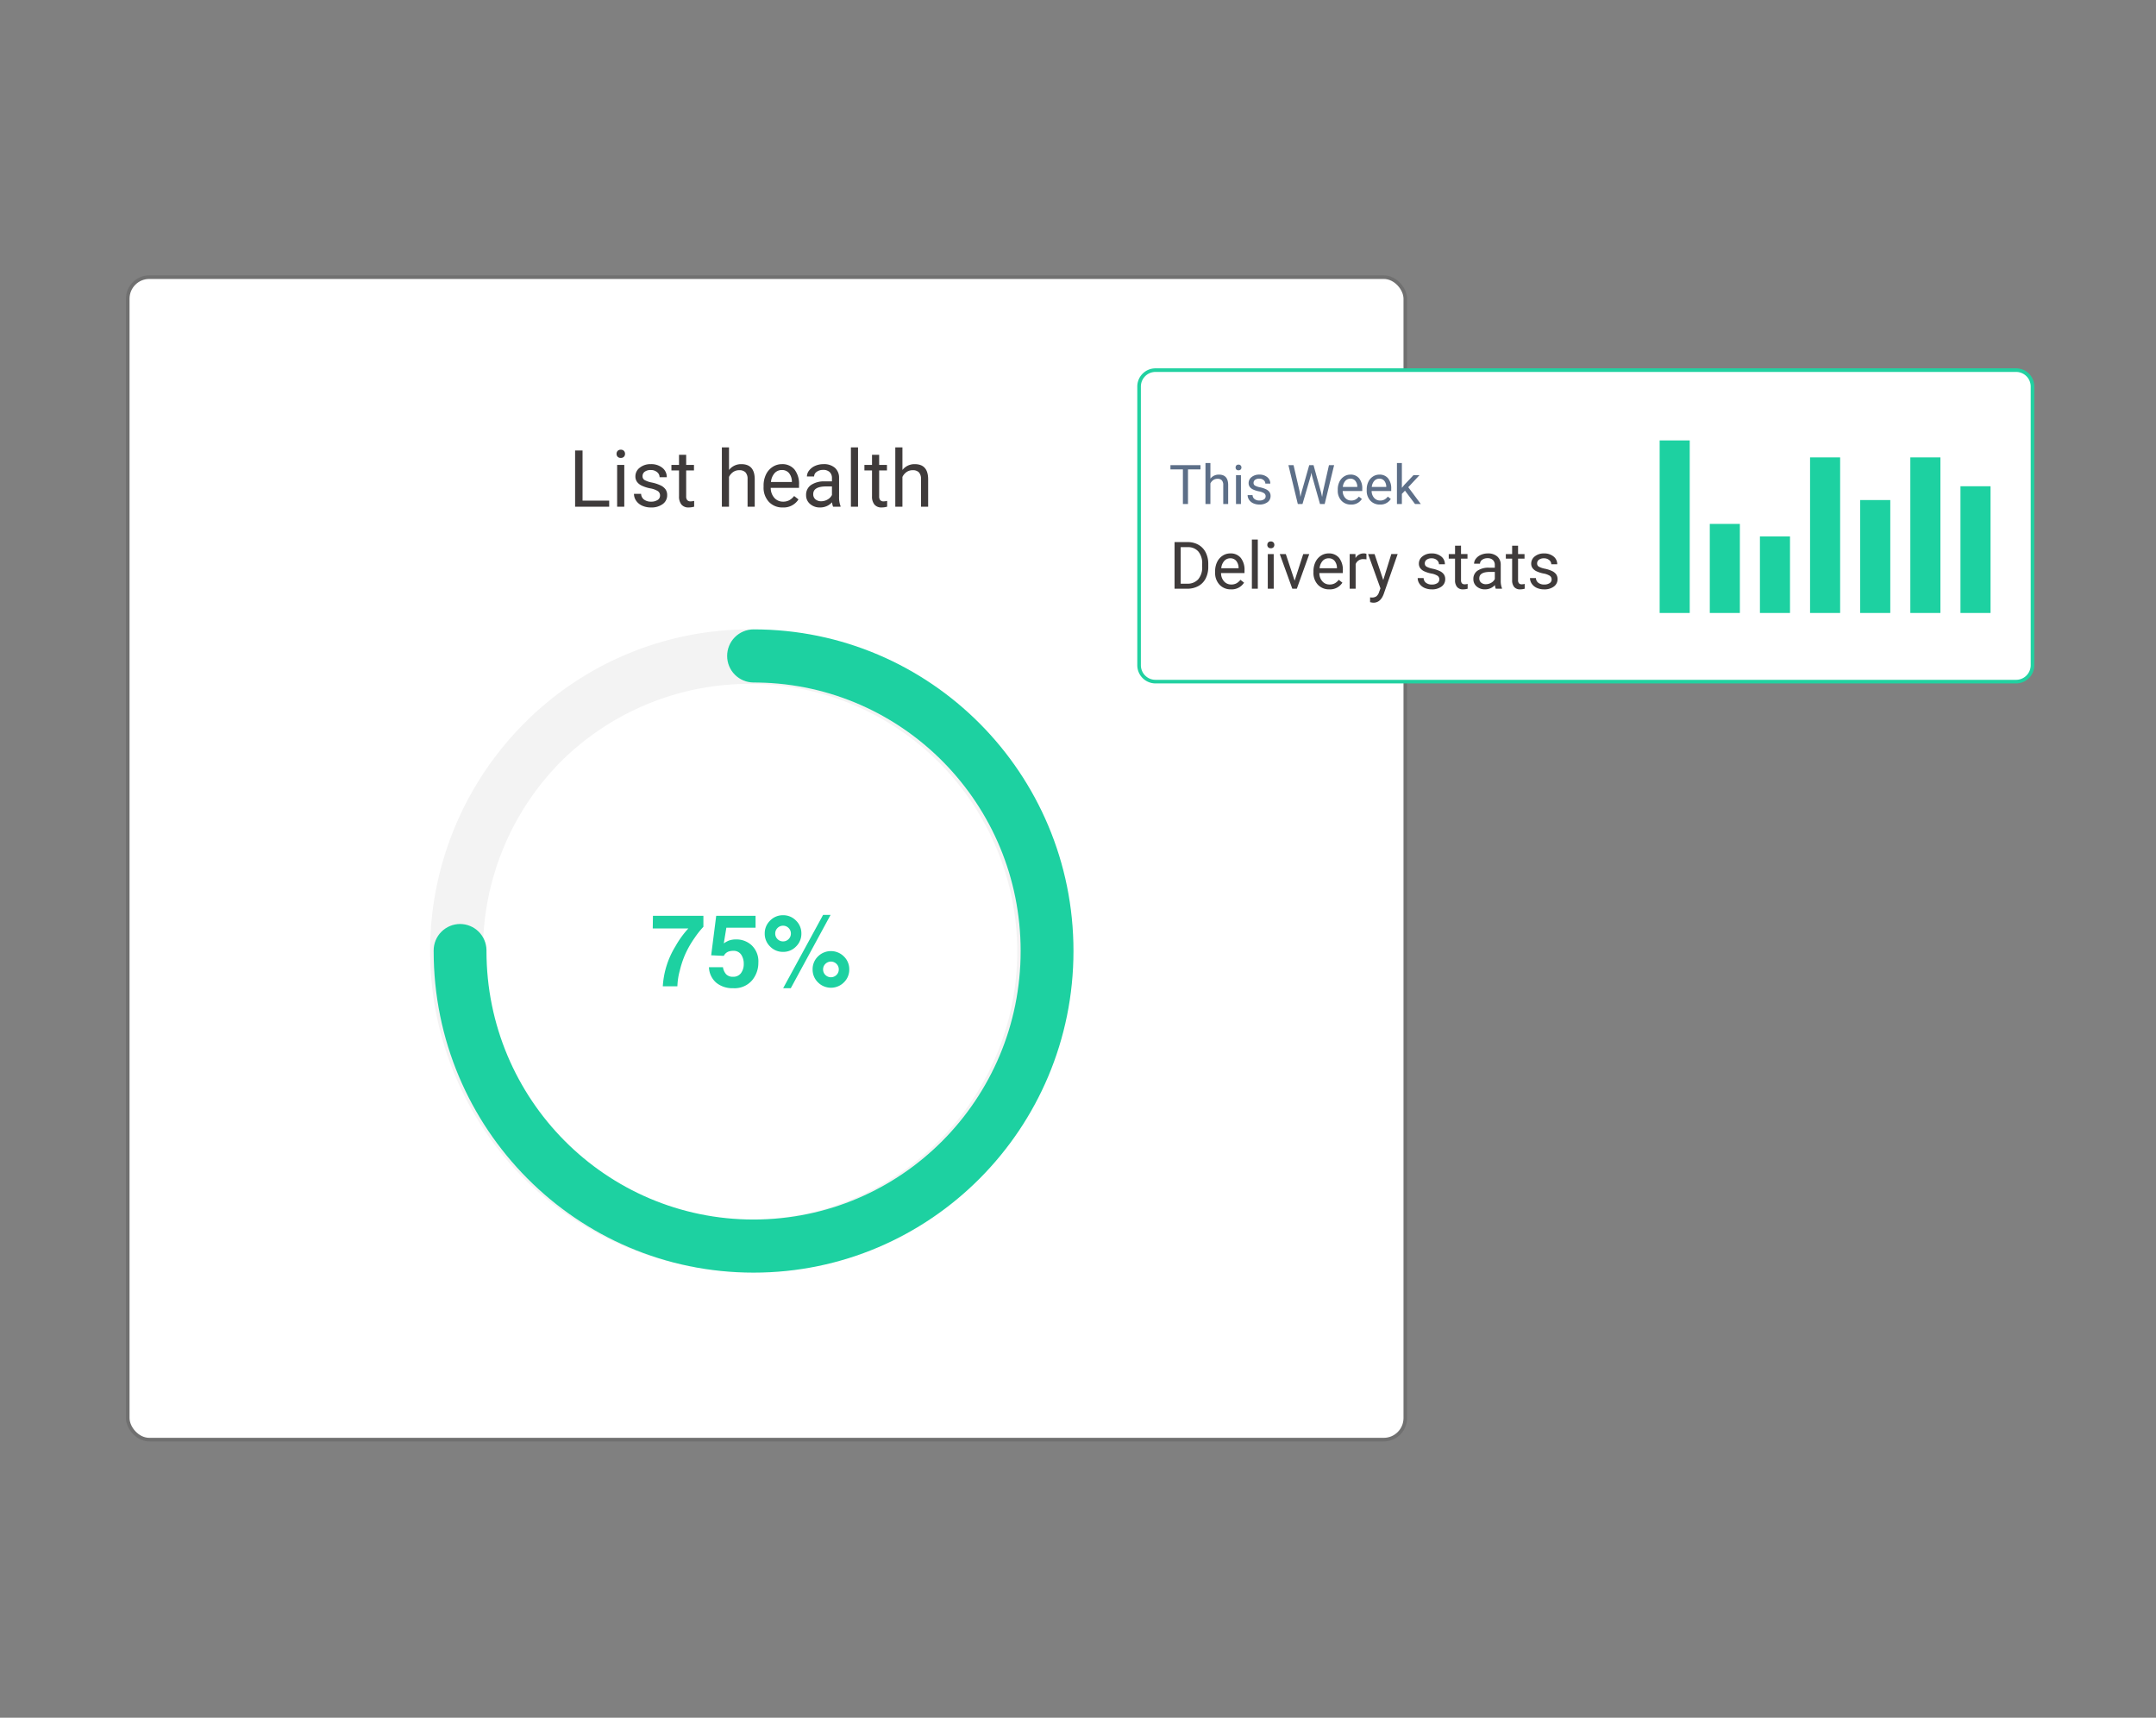 <svg xmlns="http://www.w3.org/2000/svg" xmlns:xlink="http://www.w3.org/1999/xlink" width="600" height="478" viewBox="0 0 600 478"><rect x="0" y="0" width="600" height="478" fill="#808080" stroke="none"/><defs><clipPath id="a"><path d="M0-4.5v-.14a7.371,7.371,0,0,1,7.362-7.379A7.369,7.369,0,0,1,14.7-4.833l0,.335c0,41.268,33.277,74.722,74.327,74.722S163.356,36.771,163.356-4.5c0-40.855-32.615-74.053-73.1-74.712l-1.229-.01a7.371,7.371,0,0,1-7.351-7.39A7.371,7.371,0,0,1,89.029-94c49.169,0,89.029,40.072,89.029,89.5s-39.86,89.5-89.029,89.5S0,44.934,0-4.5Z" transform="translate(0 94)" fill="none" clip-rule="evenodd"></path></clipPath><clipPath id="c"><rect width="600" height="478"></rect></clipPath></defs><g id="b" clip-path="url(#c)"><g transform="translate(35.55 77.126)"><rect width="355.536" height="323.487" rx="6" fill="#fff" stroke="#707070" stroke-width="1"></rect><g transform="translate(138.446 69.652)"><g transform="translate(-54.26 28.366)"><path d="M89.029,0A88.516,88.516,0,0,0,26.076,26.214a89.735,89.735,0,0,0,0,126.575A89.07,89.07,0,0,0,178.057,89.5,89.537,89.537,0,0,0,123.683,7.033,88.07,88.07,0,0,0,89.029,0Zm0,164.224a73.9,73.9,0,0,1-52.556-21.886,74.917,74.917,0,0,1,0-105.673,74.512,74.512,0,0,1,121.043,81.922,74.791,74.791,0,0,1-39.555,39.765A73.526,73.526,0,0,1,89.029,164.224Z" transform="translate(0 0.001)" fill="#f3f3f3"></path><g transform="translate(0.947)" clip-path="url(#a)"><path d="M-5-99H192V99.048H-5Z" transform="translate(-4.471 89.478)" fill="#1dd1a1"></path></g><path d="M-1.512-8.01a24.685,24.685,0,0,0-2.44,3.078A27.186,27.186,0,0,0-6.571-.36,27.216,27.216,0,0,0-8.079,4.164a18.786,18.786,0,0,0-.672,4.387h-4.058A23.891,23.891,0,0,1-9.3-2.568a26.261,26.261,0,0,1,3.606-4.99h-9.912l.055-3.51H-1.512ZM3.931,3.232A3.771,3.771,0,0,0,4.822,5.2a2.524,2.524,0,0,0,1.919.692A2.59,2.59,0,0,0,8.956,4.87,4.185,4.185,0,0,0,9.717,2.3,4.466,4.466,0,0,0,9-.271,2.5,2.5,0,0,0,6.783-1.32a3.822,3.822,0,0,0-1.234.178A2.453,2.453,0,0,0,4.164.078L.654-.086l1.4-10.982H13.007V-7.75H4.877L4.164-3.4a8.169,8.169,0,0,1,1.412-.781A5.979,5.979,0,0,1,7.646-4.5a6.218,6.218,0,0,1,4.3,1.659,6.169,6.169,0,0,1,1.837,4.826A7.571,7.571,0,0,1,12.02,6.906,6.431,6.431,0,0,1,6.728,9.072,7.029,7.029,0,0,1,2.067,7.55,5.912,5.912,0,0,1,.037,3.232ZM20.657-3.952A2.1,2.1,0,0,0,22.2-4.59a2.1,2.1,0,0,0,.638-1.542A2.1,2.1,0,0,0,22.2-7.674a2.1,2.1,0,0,0-1.542-.638,2.1,2.1,0,0,0-1.542.638,2.1,2.1,0,0,0-.638,1.542,2.1,2.1,0,0,0,.638,1.542A2.1,2.1,0,0,0,20.657-3.952Zm5.1-2.18A4.925,4.925,0,0,1,24.27-2.526a4.907,4.907,0,0,1-3.613,1.494,4.914,4.914,0,0,1-3.606-1.494,4.914,4.914,0,0,1-1.494-3.606,4.914,4.914,0,0,1,1.494-3.606,4.914,4.914,0,0,1,3.606-1.494,4.914,4.914,0,0,1,3.606,1.494A4.914,4.914,0,0,1,25.757-6.132ZM36.163,3.849a2.1,2.1,0,0,0-.638-1.542,2.185,2.185,0,0,0-3.085,0A2.1,2.1,0,0,0,31.8,3.849a2.1,2.1,0,0,0,.638,1.542,2.185,2.185,0,0,0,3.085,0A2.1,2.1,0,0,0,36.163,3.849Zm2.92,0a4.914,4.914,0,0,1-1.494,3.606,5.1,5.1,0,0,1-7.211,0,4.914,4.914,0,0,1-1.494-3.606A4.907,4.907,0,0,1,30.377.236a5.105,5.105,0,0,1,7.211.007A4.914,4.914,0,0,1,39.083,3.849ZM31.8-11.328h2.084L22.81,9.072H20.685Z" transform="translate(77.526 90.774)" fill="#1dd1a1"></path></g><g transform="translate(-16.257 -28.778)"><path d="M-46.879-1.687h7.412V0h-9.485V-15.641h2.073ZM-35.267,0h-1.987V-11.623h1.987Zm-2.148-14.706a1.186,1.186,0,0,1,.3-.816,1.109,1.109,0,0,1,.875-.333,1.126,1.126,0,0,1,.881.333,1.174,1.174,0,0,1,.3.816,1.135,1.135,0,0,1-.3.806,1.147,1.147,0,0,1-.881.322,1.129,1.129,0,0,1-.875-.322A1.147,1.147,0,0,1-37.415-14.706Zm12.1,11.623a1.463,1.463,0,0,0-.607-1.251A5.842,5.842,0,0,0-28.042-5.1a10.005,10.005,0,0,1-2.4-.773A3.408,3.408,0,0,1-31.749-6.95a2.57,2.57,0,0,1-.424-1.482,3.015,3.015,0,0,1,1.208-2.417,4.72,4.72,0,0,1,3.088-.988,4.857,4.857,0,0,1,3.207,1.021,3.241,3.241,0,0,1,1.23,2.61h-2a1.794,1.794,0,0,0-.693-1.407,2.6,2.6,0,0,0-1.746-.591,2.717,2.717,0,0,0-1.7.473A1.488,1.488,0,0,0-30.186-8.5a1.205,1.205,0,0,0,.569,1.085,7,7,0,0,0,2.057.7,10.719,10.719,0,0,1,2.412.795,3.518,3.518,0,0,1,1.37,1.112,2.734,2.734,0,0,1,.446,1.584,2.975,2.975,0,0,1-1.246,2.5,5.227,5.227,0,0,1-3.233.94,5.853,5.853,0,0,1-2.471-.494,4.018,4.018,0,0,1-1.681-1.38,3.327,3.327,0,0,1-.607-1.917h1.987a2.058,2.058,0,0,0,.8,1.584,3.1,3.1,0,0,0,1.971.585A3.2,3.2,0,0,0-26-1.864,1.4,1.4,0,0,0-25.319-3.083Zm7.272-11.354v2.814h2.17v1.536h-2.17v7.208a1.61,1.61,0,0,0,.29,1.047,1.221,1.221,0,0,0,.988.349,4.811,4.811,0,0,0,.945-.129V0a5.761,5.761,0,0,1-1.525.215,2.475,2.475,0,0,1-2.009-.806,3.461,3.461,0,0,1-.677-2.288v-7.208H-22.15v-1.536h2.116v-2.814Zm11.924,4.222a4.225,4.225,0,0,1,3.438-1.622q3.685,0,3.717,4.157V0H-.956V-7.691A2.676,2.676,0,0,0-1.531-9.55a2.3,2.3,0,0,0-1.756-.6,2.868,2.868,0,0,0-1.7.516A3.5,3.5,0,0,0-6.123-8.282V0H-8.11V-16.5h1.987ZM8.83.215A5.078,5.078,0,0,1,4.984-1.337,5.761,5.761,0,0,1,3.5-5.489v-.365a6.975,6.975,0,0,1,.661-3.088A5.154,5.154,0,0,1,6.01-11.07a4.645,4.645,0,0,1,2.573-.768,4.353,4.353,0,0,1,3.523,1.493,6.465,6.465,0,0,1,1.257,4.275v.827H5.489a4.132,4.132,0,0,0,1,2.777A3.157,3.157,0,0,0,8.938-1.407a3.461,3.461,0,0,0,1.783-.43A4.48,4.48,0,0,0,12-2.976l1.214.945A4.881,4.881,0,0,1,8.83.215Zm-.247-10.42a2.651,2.651,0,0,0-2.02.875,4.255,4.255,0,0,0-1.01,2.455h5.822v-.15a3.785,3.785,0,0,0-.816-2.347A2.5,2.5,0,0,0,8.583-10.205ZM22.838,0a4.175,4.175,0,0,1-.279-1.225A4.434,4.434,0,0,1,19.25.215a4.1,4.1,0,0,1-2.82-.972,3.145,3.145,0,0,1-1.1-2.465,3.286,3.286,0,0,1,1.38-2.82,6.508,6.508,0,0,1,3.883-1h1.934V-7.96A2.232,2.232,0,0,0,21.9-9.62a2.5,2.5,0,0,0-1.837-.618,2.9,2.9,0,0,0-1.783.537,1.583,1.583,0,0,0-.72,1.3h-2a2.743,2.743,0,0,1,.618-1.681,4.216,4.216,0,0,1,1.676-1.284,5.638,5.638,0,0,1,2.326-.473,4.6,4.6,0,0,1,3.147,1,3.623,3.623,0,0,1,1.182,2.766v5.35a6.54,6.54,0,0,0,.408,2.546V0Zm-3.3-1.515A3.493,3.493,0,0,0,21.313-2a2.924,2.924,0,0,0,1.214-1.257V-5.64H20.969q-3.652,0-3.652,2.138a1.809,1.809,0,0,0,.623,1.461A2.4,2.4,0,0,0,19.54-1.515ZM29.788,0H27.8V-16.5h1.987Zm5.876-14.437v2.814h2.17v1.536h-2.17v7.208a1.61,1.61,0,0,0,.29,1.047,1.221,1.221,0,0,0,.988.349,4.811,4.811,0,0,0,.945-.129V0a5.761,5.761,0,0,1-1.525.215,2.475,2.475,0,0,1-2.009-.806,3.461,3.461,0,0,1-.677-2.288v-7.208H31.561v-1.536h2.116v-2.814Zm6.478,4.222a4.225,4.225,0,0,1,3.438-1.622q3.685,0,3.717,4.157V0H47.309V-7.691a2.676,2.676,0,0,0-.575-1.858,2.3,2.3,0,0,0-1.756-.6,2.868,2.868,0,0,0-1.7.516,3.5,3.5,0,0,0-1.139,1.354V0H40.154V-16.5h1.987Z" transform="translate(51.261 23)" fill="#3f3b3b"></path></g></g></g><g transform="translate(317 103)"><path d="M4.562,0H244.067a4.562,4.562,0,0,1,4.562,4.562V82.116a4.562,4.562,0,0,1-4.562,4.562H4.562A4.562,4.562,0,0,1,0,82.116V4.562A4.562,4.562,0,0,1,4.562,0Z" fill="#fff" stroke="#21d1a1" stroke-width="1"></path><path d="M83.714,48.012V12.745h8.371V48.012Zm-13.952,0V4.714h8.372v43.3Zm-13.952,0V16.586h8.372V48.012Zm-13.952,0V4.714h8.372v43.3Zm-13.952,0v-21.3h8.371v21.3Zm-13.952,0V23.221h8.371V48.012ZM0,48.012V0H8.372V48.012Z" transform="translate(144.869 19.563)" fill="#1dd1a1"></path><g transform="translate(8.727 25.851)"><path d="M1.98-4.314V-17.287H5.643a5.9,5.9,0,0,1,2.994.748,5.062,5.062,0,0,1,2.009,2.13,6.931,6.931,0,0,1,.717,3.172v.829a6.956,6.956,0,0,1-.708,3.217A4.983,4.983,0,0,1,8.632-5.071a6.271,6.271,0,0,1-3.061.757ZM3.691-15.879V-5.713h1.8A3.918,3.918,0,0,0,8.57-6.942a5.077,5.077,0,0,0,1.1-3.5V-11.2a5.158,5.158,0,0,0-1.038-3.435,3.7,3.7,0,0,0-2.945-1.243Zm14,11.744A4.212,4.212,0,0,1,14.5-5.423a4.779,4.779,0,0,1-1.23-3.444v-.3a5.785,5.785,0,0,1,.548-2.562A4.275,4.275,0,0,1,15.35-13.5a3.853,3.853,0,0,1,2.134-.637,3.611,3.611,0,0,1,2.923,1.239,5.362,5.362,0,0,1,1.042,3.546v.686H14.918a3.427,3.427,0,0,0,.833,2.3,2.619,2.619,0,0,0,2.027.878,2.871,2.871,0,0,0,1.479-.356,3.716,3.716,0,0,0,1.06-.944L21.324-6A4.048,4.048,0,0,1,17.689-4.136Zm-.2-8.643a2.2,2.2,0,0,0-1.675.726,3.53,3.53,0,0,0-.838,2.036H19.8v-.125a3.14,3.14,0,0,0-.677-1.947A2.07,2.07,0,0,0,17.484-12.779Zm7.663,8.465H23.5V-18h1.648Zm4.428,0H27.927v-9.641h1.648Zm-1.782-12.2a.984.984,0,0,1,.245-.677.92.92,0,0,1,.726-.276.934.934,0,0,1,.731.276.974.974,0,0,1,.249.677.942.942,0,0,1-.249.668.951.951,0,0,1-.731.267.936.936,0,0,1-.726-.267A.951.951,0,0,1,27.793-16.512Zm7.6,9.962,2.388-7.4h1.684L36.008-4.314H34.752l-3.493-9.641h1.684Zm9.659,2.415a4.212,4.212,0,0,1-3.19-1.288,4.779,4.779,0,0,1-1.23-3.444v-.3a5.785,5.785,0,0,1,.548-2.562A4.275,4.275,0,0,1,42.713-13.5a3.853,3.853,0,0,1,2.134-.637,3.611,3.611,0,0,1,2.923,1.239,5.362,5.362,0,0,1,1.042,3.546v.686H42.281a3.427,3.427,0,0,0,.833,2.3,2.619,2.619,0,0,0,2.027.878,2.871,2.871,0,0,0,1.479-.356,3.716,3.716,0,0,0,1.06-.944L48.688-6A4.048,4.048,0,0,1,45.052-4.136Zm-.2-8.643a2.2,2.2,0,0,0-1.675.726,3.53,3.53,0,0,0-.838,2.036h4.829v-.125a3.14,3.14,0,0,0-.677-1.947A2.07,2.07,0,0,0,44.847-12.779Zm10.532.3a4.94,4.94,0,0,0-.811-.062,2.172,2.172,0,0,0-2.2,1.381v6.843H50.719v-9.641h1.6l.027,1.114a2.567,2.567,0,0,1,2.3-1.292,1.684,1.684,0,0,1,.731.125Zm4.669,5.747,2.245-7.226h1.764L60.182-2.826q-.9,2.406-2.86,2.406L57.01-.447l-.615-.116V-1.9l.446.036A2.193,2.193,0,0,0,58.146-2.2a2.45,2.45,0,0,0,.771-1.239l.365-.98-3.439-9.534h1.8Zm15.611-.143a1.213,1.213,0,0,0-.5-1.038A4.846,4.846,0,0,0,73.4-8.546a8.3,8.3,0,0,1-1.987-.642,2.827,2.827,0,0,1-1.087-.891,2.131,2.131,0,0,1-.352-1.23,2.5,2.5,0,0,1,1-2,3.915,3.915,0,0,1,2.562-.82,4.028,4.028,0,0,1,2.66.846,2.688,2.688,0,0,1,1.02,2.165H75.561a1.488,1.488,0,0,0-.575-1.167,2.153,2.153,0,0,0-1.448-.49,2.254,2.254,0,0,0-1.408.392,1.234,1.234,0,0,0-.508,1.025,1,1,0,0,0,.472.9,5.81,5.81,0,0,0,1.706.579,8.891,8.891,0,0,1,2,.659,2.918,2.918,0,0,1,1.136.922,2.267,2.267,0,0,1,.37,1.314,2.467,2.467,0,0,1-1.034,2.072,4.335,4.335,0,0,1-2.682.78,4.855,4.855,0,0,1-2.049-.41,3.333,3.333,0,0,1-1.394-1.145,2.76,2.76,0,0,1-.5-1.59h1.648a1.707,1.707,0,0,0,.664,1.314,2.575,2.575,0,0,0,1.635.486,2.658,2.658,0,0,0,1.5-.379A1.164,1.164,0,0,0,75.659-6.871Zm6.032-9.418v2.334h1.8v1.274h-1.8V-6.7a1.335,1.335,0,0,0,.241.869,1.013,1.013,0,0,0,.82.29,3.991,3.991,0,0,0,.784-.107v1.337a4.779,4.779,0,0,1-1.265.178A2.053,2.053,0,0,1,80.6-4.8a2.871,2.871,0,0,1-.561-1.9v-5.979H78.287v-1.274h1.755v-2.334ZM91.367-4.314a3.463,3.463,0,0,1-.232-1.016,3.678,3.678,0,0,1-2.744,1.194,3.4,3.4,0,0,1-2.339-.806,2.609,2.609,0,0,1-.913-2.045,2.725,2.725,0,0,1,1.145-2.339,5.4,5.4,0,0,1,3.221-.833h1.6v-.757a1.851,1.851,0,0,0-.517-1.377,2.077,2.077,0,0,0-1.524-.512,2.4,2.4,0,0,0-1.479.446,1.313,1.313,0,0,0-.6,1.078H85.335a2.275,2.275,0,0,1,.512-1.394,3.5,3.5,0,0,1,1.39-1.065,4.676,4.676,0,0,1,1.929-.392,3.811,3.811,0,0,1,2.611.833,3.005,3.005,0,0,1,.98,2.294v4.437A5.425,5.425,0,0,0,93.1-4.457v.143ZM88.632-5.57a2.9,2.9,0,0,0,1.47-.4,2.425,2.425,0,0,0,1.007-1.042V-8.992H89.817q-3.029,0-3.029,1.773A1.5,1.5,0,0,0,87.3-6.007,1.986,1.986,0,0,0,88.632-5.57Zm8.946-10.719v2.334h1.8v1.274h-1.8V-6.7a1.335,1.335,0,0,0,.241.869,1.013,1.013,0,0,0,.82.29,3.991,3.991,0,0,0,.784-.107v1.337a4.779,4.779,0,0,1-1.265.178A2.053,2.053,0,0,1,96.491-4.8a2.871,2.871,0,0,1-.561-1.9v-5.979H94.174v-1.274h1.755v-2.334Zm9.338,9.418a1.213,1.213,0,0,0-.5-1.038,4.846,4.846,0,0,0-1.755-.637,8.3,8.3,0,0,1-1.987-.642,2.827,2.827,0,0,1-1.087-.891,2.131,2.131,0,0,1-.352-1.23,2.5,2.5,0,0,1,1-2,3.915,3.915,0,0,1,2.562-.82,4.028,4.028,0,0,1,2.66.846,2.689,2.689,0,0,1,1.02,2.165h-1.657a1.488,1.488,0,0,0-.575-1.167,2.153,2.153,0,0,0-1.448-.49,2.254,2.254,0,0,0-1.408.392,1.234,1.234,0,0,0-.508,1.025,1,1,0,0,0,.472.9,5.81,5.81,0,0,0,1.706.579,8.891,8.891,0,0,1,2,.659,2.918,2.918,0,0,1,1.136.922,2.267,2.267,0,0,1,.37,1.314,2.467,2.467,0,0,1-1.034,2.072,4.335,4.335,0,0,1-2.682.78,4.855,4.855,0,0,1-2.049-.41A3.333,3.333,0,0,1,101.4-5.691a2.76,2.76,0,0,1-.5-1.59h1.648a1.707,1.707,0,0,0,.664,1.314,2.575,2.575,0,0,0,1.635.486,2.658,2.658,0,0,0,1.5-.379A1.164,1.164,0,0,0,106.915-6.871Z" transform="translate(-0.838 39.289)" fill="#3f3b3b"></path><path d="M8.839-13.233H5.364v9.638H3.946v-9.638H.479v-1.173H8.839ZM11.6-10.656a2.92,2.92,0,0,1,2.376-1.121q2.547,0,2.569,2.874v5.309H15.173V-8.911a1.849,1.849,0,0,0-.4-1.285,1.592,1.592,0,0,0-1.214-.416,1.983,1.983,0,0,0-1.173.356,2.42,2.42,0,0,0-.787.936v5.725H10.228V-15H11.6ZM20.1-3.595H18.722v-8.034H20.1ZM18.611-13.76a.82.82,0,0,1,.2-.564.767.767,0,0,1,.605-.23.779.779,0,0,1,.609.23.811.811,0,0,1,.208.564.785.785,0,0,1-.208.557.793.793,0,0,1-.609.223.78.78,0,0,1-.605-.223A.793.793,0,0,1,18.611-13.76Zm8.361,8.034a1.011,1.011,0,0,0-.42-.865,4.038,4.038,0,0,0-1.463-.531,6.916,6.916,0,0,1-1.656-.535,2.356,2.356,0,0,1-.906-.743,1.776,1.776,0,0,1-.293-1.025,2.084,2.084,0,0,1,.835-1.671,3.262,3.262,0,0,1,2.135-.683,3.357,3.357,0,0,1,2.216.705,2.24,2.24,0,0,1,.85,1.8H26.89a1.24,1.24,0,0,0-.479-.973,1.794,1.794,0,0,0-1.207-.408,1.878,1.878,0,0,0-1.173.327,1.028,1.028,0,0,0-.423.854.833.833,0,0,0,.394.75,4.842,4.842,0,0,0,1.422.483,7.409,7.409,0,0,1,1.667.549,2.432,2.432,0,0,1,.947.769,1.89,1.89,0,0,1,.308,1.1A2.056,2.056,0,0,1,27.484-4.1a3.613,3.613,0,0,1-2.235.65,4.046,4.046,0,0,1-1.708-.342,2.778,2.778,0,0,1-1.162-.954,2.3,2.3,0,0,1-.42-1.325h1.374a1.422,1.422,0,0,0,.553,1.1,2.146,2.146,0,0,0,1.363.4A2.215,2.215,0,0,0,26.5-4.883.97.97,0,0,0,26.971-5.726ZM36.446-7l.208,1.426.3-1.285L39.1-14.406h1.2l2.086,7.544.3,1.307.23-1.455,1.678-7.4h1.433L43.4-3.595H42.1l-2.228-7.878-.171-.824-.171.824L37.225-3.595h-1.3L33.312-14.406h1.426ZM50.724-3.446a3.51,3.51,0,0,1-2.658-1.073,3.982,3.982,0,0,1-1.025-2.87v-.252A4.821,4.821,0,0,1,47.5-9.776a3.562,3.562,0,0,1,1.277-1.47,3.211,3.211,0,0,1,1.778-.531,3.009,3.009,0,0,1,2.435,1.032,4.469,4.469,0,0,1,.869,2.955v.572H48.415A2.856,2.856,0,0,0,49.109-5.3a2.182,2.182,0,0,0,1.689.731,2.392,2.392,0,0,0,1.233-.3,3.1,3.1,0,0,0,.884-.787L53.754-5A3.374,3.374,0,0,1,50.724-3.446Zm-.171-7.2a1.832,1.832,0,0,0-1.4.605,2.941,2.941,0,0,0-.7,1.7h4.024v-.1a2.616,2.616,0,0,0-.564-1.622A1.725,1.725,0,0,0,50.554-10.649Zm8.227,7.2a3.51,3.51,0,0,1-2.658-1.073A3.982,3.982,0,0,1,55.1-7.389v-.252a4.821,4.821,0,0,1,.457-2.135,3.562,3.562,0,0,1,1.277-1.47,3.211,3.211,0,0,1,1.778-.531,3.009,3.009,0,0,1,2.435,1.032,4.469,4.469,0,0,1,.869,2.955v.572H56.471A2.856,2.856,0,0,0,57.166-5.3a2.182,2.182,0,0,0,1.689.731,2.392,2.392,0,0,0,1.233-.3,3.1,3.1,0,0,0,.884-.787L61.81-5A3.374,3.374,0,0,1,58.781-3.446Zm-.171-7.2a1.832,1.832,0,0,0-1.4.605,2.941,2.941,0,0,0-.7,1.7H60.54v-.1a2.616,2.616,0,0,0-.564-1.622A1.725,1.725,0,0,0,58.61-10.649Zm7.136,3.334-.861.9v2.822H63.51V-15h1.374v6.9l.735-.884,2.5-2.643h1.671L66.666-8.273l3.49,4.678H68.545Z" transform="translate(-0.479 15)" fill="#5d6f88"></path></g></g></g></svg>